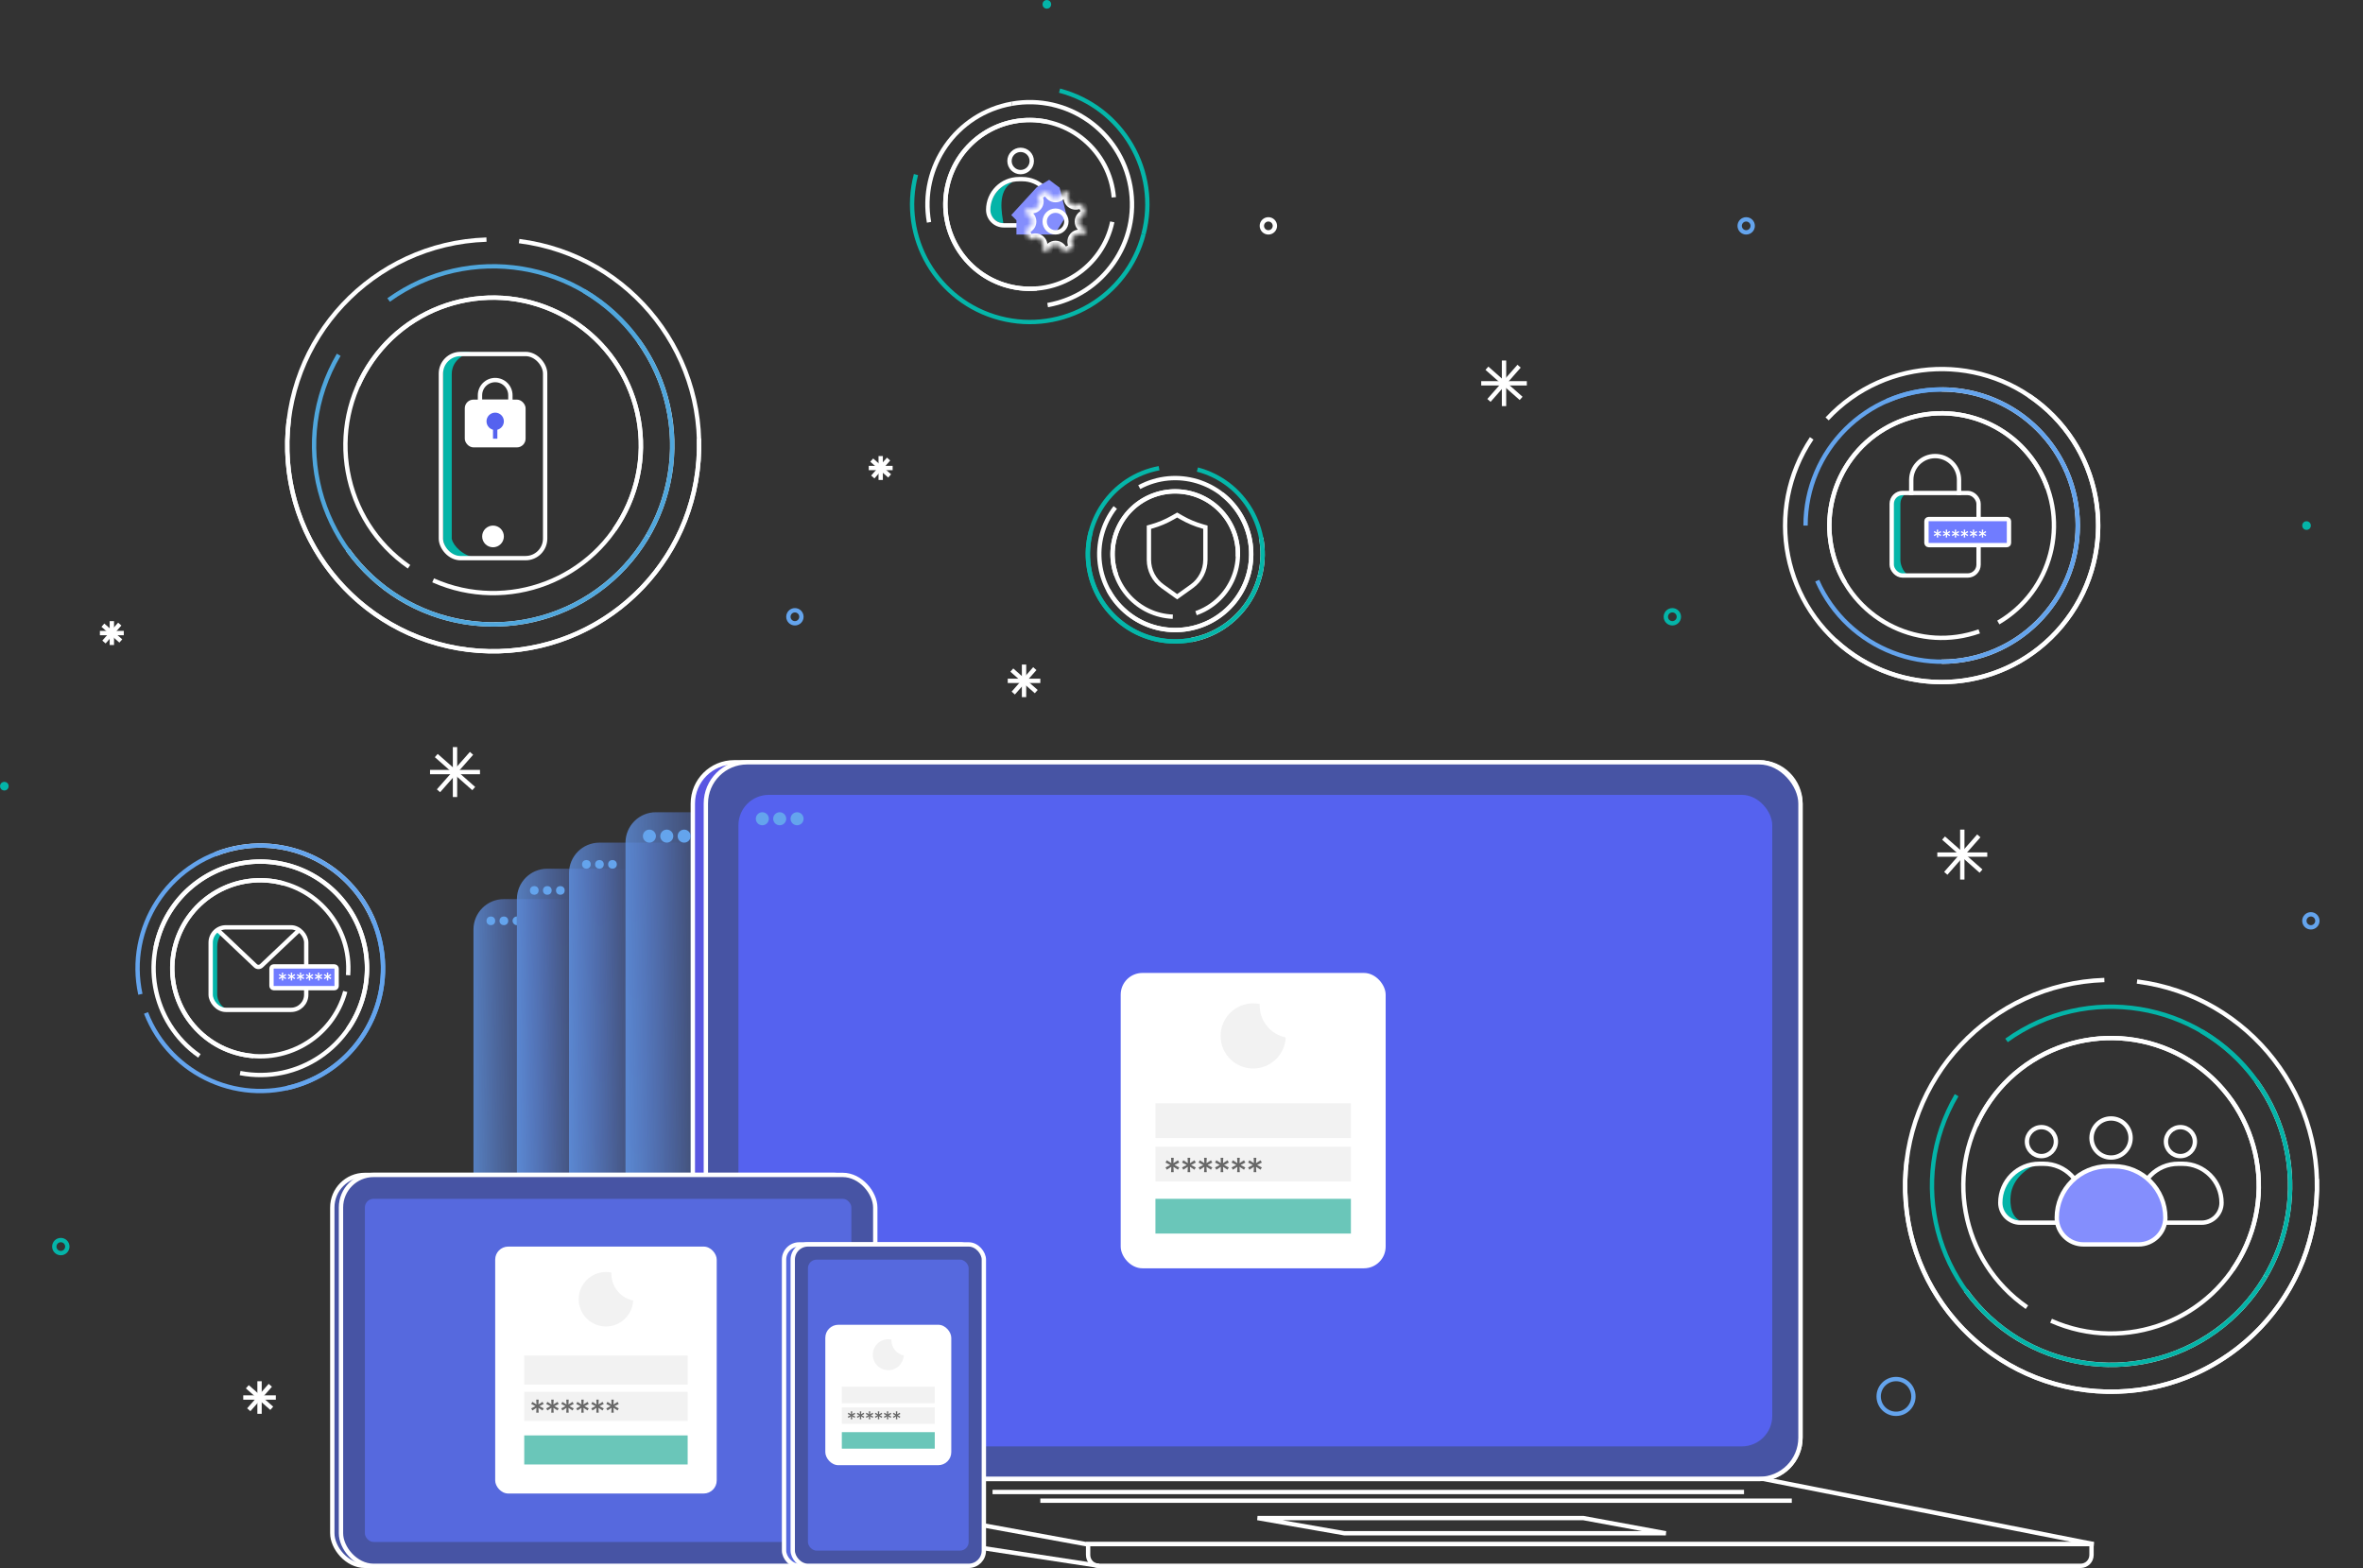 <svg width="544" height="361" viewBox="0 0 544 361" fill="none" xmlns="http://www.w3.org/2000/svg">
<rect x="0" y="0" width="544" height="361" fill="#333333" stroke="none"/>
<rect x="109" y="207" width="164" height="104" rx="7" fill="url(#paint0_linear_24_210)"/>
<circle cx="113" cy="212" r="1" fill="#64A4ED"/>
<circle cx="116" cy="212" r="1" fill="#64A4ED"/>
<path d="M119 212C119 212.552 119 213 119 213C118.448 213 118 212.552 118 212C118 211.448 118.448 211 119 211C119 211 119 211.448 119 212Z" fill="#64A4ED"/>
<rect x="119" y="200" width="186" height="118" rx="7" fill="url(#paint1_linear_24_210)"/>
<rect x="131" y="194" width="204" height="130" rx="7" fill="url(#paint2_linear_24_210)"/>
<rect x="144" y="187" width="224" height="142" rx="7" fill="url(#paint3_linear_24_210)"/>
<path d="M159.5 185C159.5 179.753 163.753 175.5 169 175.5H405C410.247 175.5 414.5 179.753 414.5 185V331C414.5 336.247 410.247 340.5 405 340.5H169C163.753 340.5 159.5 336.247 159.5 331V185Z" fill="#5956E2" stroke="white"/>
<rect x="162.5" y="175.5" width="252" height="165" rx="9.5" fill="#4754A4" stroke="white"/>
<path d="M250 355.5L168 340.5H406L482 355.5H250Z" stroke="white"/>
<path d="M250.5 355.5H481.5V358C481.5 359.381 480.381 360.5 479 360.5H253C251.619 360.5 250.5 359.381 250.5 358V355.5Z" stroke="white"/>
<path d="M253 360.5L172.244 348.149C169.803 347.776 168 345.676 168 343.207V340.5" stroke="white"/>
<rect x="170" y="183" width="238" height="150" rx="7" fill="#5562EF"/>
<rect x="258" y="224" width="61" height="68" rx="5" fill="white"/>
<path fill-rule="evenodd" clip-rule="evenodd" d="M290.008 231.152C289.521 231.052 289.016 231 288.5 231C284.358 231 281 234.358 281 238.5C281 242.642 284.358 246 288.5 246C292.525 246 295.81 242.829 295.992 238.848C292.573 238.15 290 235.126 290 231.5C290 231.383 290.003 231.267 290.008 231.152Z" fill="#F2F2F2"/>
<rect x="266" y="254" width="45" height="8" fill="#F2F2F2"/>
<rect x="266" y="264" width="45" height="8" fill="#F2F2F2"/>
<path d="M270.211 269.864L270.145 268.632L271.179 269.303L271.487 268.775L270.398 268.214L271.487 267.653L271.179 267.125L270.145 267.785L270.211 266.553H269.595L269.65 267.785L268.616 267.125L268.319 267.653L269.408 268.214L268.319 268.775L268.616 269.303L269.65 268.632L269.595 269.864H270.211ZM274.014 269.864L273.948 268.632L274.982 269.303L275.29 268.775L274.201 268.214L275.29 267.653L274.982 267.125L273.948 267.785L274.014 266.553H273.398L273.453 267.785L272.419 267.125L272.122 267.653L273.211 268.214L272.122 268.775L272.419 269.303L273.453 268.632L273.398 269.864H274.014ZM277.816 269.864L277.75 268.632L278.784 269.303L279.092 268.775L278.003 268.214L279.092 267.653L278.784 267.125L277.75 267.785L277.816 266.553H277.2L277.255 267.785L276.221 267.125L275.924 267.653L277.013 268.214L275.924 268.775L276.221 269.303L277.255 268.632L277.2 269.864H277.816ZM281.619 269.864L281.553 268.632L282.587 269.303L282.895 268.775L281.806 268.214L282.895 267.653L282.587 267.125L281.553 267.785L281.619 266.553H281.003L281.058 267.785L280.024 267.125L279.727 267.653L280.816 268.214L279.727 268.775L280.024 269.303L281.058 268.632L281.003 269.864H281.619ZM285.422 269.864L285.356 268.632L286.39 269.303L286.698 268.775L285.609 268.214L286.698 267.653L286.39 267.125L285.356 267.785L285.422 266.553H284.806L284.861 267.785L283.827 267.125L283.53 267.653L284.619 268.214L283.53 268.775L283.827 269.303L284.861 268.632L284.806 269.864H285.422ZM289.225 269.864L289.159 268.632L290.193 269.303L290.501 268.775L289.412 268.214L290.501 267.653L290.193 267.125L289.159 267.785L289.225 266.553H288.609L288.664 267.785L287.63 267.125L287.333 267.653L288.422 268.214L287.333 268.775L287.63 269.303L288.664 268.632L288.609 269.864H289.225Z" fill="#676767"/>
<rect x="266" y="276" width="45" height="8" fill="#6AC6B9"/>
<circle cx="149.5" cy="192.5" r="1.5" fill="#64A4ED"/>
<circle cx="175.5" cy="188.5" r="1.5" fill="#64A4ED"/>
<circle cx="135" cy="199" r="1" fill="#64A4ED"/>
<circle cx="153.5" cy="192.5" r="1.5" fill="#64A4ED"/>
<circle cx="179.5" cy="188.5" r="1.5" fill="#64A4ED"/>
<circle cx="138" cy="199" r="1" fill="#64A4ED"/>
<circle cx="157.5" cy="192.5" r="1.5" fill="#64A4ED"/>
<circle cx="183.5" cy="188.5" r="1.5" fill="#64A4ED"/>
<circle cx="141" cy="199" r="1" fill="#64A4ED"/>
<circle cx="123" cy="205" r="1" fill="#64A4ED"/>
<circle cx="126" cy="205" r="1" fill="#64A4ED"/>
<circle cx="129" cy="205" r="1" fill="#64A4ED"/>
<path d="M289.5 349.5L309.5 353H383.5L364.5 349.5H289.5Z" stroke="white"/>
<rect x="76.5" y="270.5" width="123" height="90" rx="7.5" fill="#4754A4" stroke="white"/>
<rect x="78.5" y="270.5" width="123" height="90" rx="7.5" fill="#4754A4" stroke="white"/>
<rect x="84" y="276" width="112" height="79" rx="2" fill="#5669DE"/>
<rect x="114" y="287" width="51" height="56.852" rx="3" fill="white"/>
<path fill-rule="evenodd" clip-rule="evenodd" d="M140.761 292.979C140.353 292.896 139.932 292.852 139.5 292.852C136.037 292.852 133.229 295.66 133.229 299.123C133.229 302.586 136.037 305.393 139.5 305.393C142.865 305.393 145.612 302.742 145.764 299.414C142.905 298.831 140.754 296.302 140.754 293.27C140.754 293.173 140.756 293.076 140.761 292.979Z" fill="#F2F2F2"/>
<rect x="120.688" y="312.082" width="37.623" height="6.689" fill="#F2F2F2"/>
<rect x="120.688" y="320.443" width="37.623" height="6.689" fill="#F2F2F2"/>
<path d="M124.01 325.24L123.95 324.12L124.89 324.73L125.17 324.25L124.18 323.74L125.17 323.23L124.89 322.75L123.95 323.35L124.01 322.23H123.45L123.5 323.35L122.56 322.75L122.29 323.23L123.28 323.74L122.29 324.25L122.56 324.73L123.5 324.12L123.45 325.24H124.01ZM127.467 325.24L127.407 324.12L128.347 324.73L128.627 324.25L127.637 323.74L128.627 323.23L128.347 322.75L127.407 323.35L127.467 322.23H126.907L126.957 323.35L126.017 322.75L125.747 323.23L126.737 323.74L125.747 324.25L126.017 324.73L126.957 324.12L126.907 325.24H127.467ZM130.924 325.24L130.864 324.12L131.804 324.73L132.084 324.25L131.094 323.74L132.084 323.23L131.804 322.75L130.864 323.35L130.924 322.23H130.364L130.414 323.35L129.474 322.75L129.204 323.23L130.194 323.74L129.204 324.25L129.474 324.73L130.414 324.12L130.364 325.24H130.924ZM134.381 325.24L134.321 324.12L135.261 324.73L135.541 324.25L134.551 323.74L135.541 323.23L135.261 322.75L134.321 323.35L134.381 322.23H133.821L133.871 323.35L132.931 322.75L132.661 323.23L133.651 323.74L132.661 324.25L132.931 324.73L133.871 324.12L133.821 325.24H134.381ZM137.838 325.24L137.778 324.12L138.718 324.73L138.998 324.25L138.008 323.74L138.998 323.23L138.718 322.75L137.778 323.35L137.838 322.23H137.278L137.328 323.35L136.388 322.75L136.118 323.23L137.108 323.74L136.118 324.25L136.388 324.73L137.328 324.12L137.278 325.24H137.838ZM141.295 325.24L141.235 324.12L142.175 324.73L142.455 324.25L141.465 323.74L142.455 323.23L142.175 322.75L141.235 323.35L141.295 322.23H140.735L140.785 323.35L139.845 322.75L139.575 323.23L140.565 323.74L139.575 324.25L139.845 324.73L140.785 324.12L140.735 325.24H141.295Z" fill="#676767"/>
<rect x="120.688" y="330.475" width="37.623" height="6.689" fill="#6AC6B9"/>
<rect x="180.5" y="286.5" width="44" height="74" rx="3.5" fill="#5669DE" stroke="white"/>
<rect x="182.5" y="286.5" width="44" height="74" rx="3.5" fill="#4754A4" stroke="white"/>
<rect x="186" y="290" width="37" height="67" rx="2" fill="#5669DE"/>
<rect x="190" y="305" width="29" height="32.328" rx="3" fill="white"/>
<path fill-rule="evenodd" clip-rule="evenodd" d="M205.217 308.4C204.986 308.353 204.746 308.328 204.5 308.328C202.531 308.328 200.935 309.924 200.935 311.893C200.935 313.863 202.531 315.459 204.5 315.459C206.414 315.459 207.975 313.951 208.062 312.059C206.436 311.727 205.213 310.289 205.213 308.566C205.213 308.51 205.215 308.455 205.217 308.4Z" fill="#F2F2F2"/>
<rect x="193.803" y="319.262" width="21.393" height="3.803" fill="#F2F2F2"/>
<rect x="193.803" y="324.016" width="21.393" height="3.803" fill="#F2F2F2"/>
<path d="M196.206 326.744L196.17 326.072L196.734 326.438L196.902 326.15L196.308 325.844L196.902 325.538L196.734 325.25L196.17 325.61L196.206 324.938H195.87L195.9 325.61L195.336 325.25L195.174 325.538L195.768 325.844L195.174 326.15L195.336 326.438L195.9 326.072L195.87 326.744H196.206ZM198.28 326.744L198.244 326.072L198.808 326.438L198.976 326.15L198.382 325.844L198.976 325.538L198.808 325.25L198.244 325.61L198.28 324.938H197.944L197.974 325.61L197.41 325.25L197.248 325.538L197.842 325.844L197.248 326.15L197.41 326.438L197.974 326.072L197.944 326.744H198.28ZM200.354 326.744L200.318 326.072L200.882 326.438L201.05 326.15L200.456 325.844L201.05 325.538L200.882 325.25L200.318 325.61L200.354 324.938H200.018L200.048 325.61L199.484 325.25L199.322 325.538L199.916 325.844L199.322 326.15L199.484 326.438L200.048 326.072L200.018 326.744H200.354ZM202.429 326.744L202.393 326.072L202.957 326.438L203.125 326.15L202.531 325.844L203.125 325.538L202.957 325.25L202.393 325.61L202.429 324.938H202.093L202.123 325.61L201.559 325.25L201.397 325.538L201.991 325.844L201.397 326.15L201.559 326.438L202.123 326.072L202.093 326.744H202.429ZM204.503 326.744L204.467 326.072L205.031 326.438L205.199 326.15L204.605 325.844L205.199 325.538L205.031 325.25L204.467 325.61L204.503 324.938H204.167L204.197 325.61L203.633 325.25L203.471 325.538L204.065 325.844L203.471 326.15L203.633 326.438L204.197 326.072L204.167 326.744H204.503ZM206.577 326.744L206.541 326.072L207.105 326.438L207.273 326.15L206.679 325.844L207.273 325.538L207.105 325.25L206.541 325.61L206.577 324.938H206.241L206.271 325.61L205.707 325.25L205.545 325.538L206.139 325.844L205.545 326.15L205.707 326.438L206.271 326.072L206.241 326.744H206.577Z" fill="#676767"/>
<rect x="193.803" y="329.721" width="21.393" height="3.803" fill="#6AC6B9"/>
<path d="M437.5 116C437.5 114.4 438.667 113.667 439 113.5C436.6 113.1 435.667 114.667 435.5 115.5V130C435.9 132 437 132.5 437.5 132.5H440C438.4 132.5 437.5 130.167 437.5 129V116Z" fill="#05B6A9"/>
<rect x="435.5" y="113.5" width="20" height="19" rx="2.5" stroke="white"/>
<path d="M440 114V110.5C440 107.462 442.462 105 445.5 105V105C448.538 105 451 107.462 451 110.5V114" stroke="white"/>
<rect x="443.5" y="119.5" width="19" height="6" rx="0.5" fill="#707CFF" stroke="white"/>
<path d="M446.206 123.744L446.17 123.072L446.734 123.438L446.902 123.15L446.308 122.844L446.902 122.538L446.734 122.25L446.17 122.61L446.206 121.938H445.87L445.9 122.61L445.336 122.25L445.174 122.538L445.768 122.844L445.174 123.15L445.336 123.438L445.9 123.072L445.87 123.744H446.206ZM448.28 123.744L448.244 123.072L448.808 123.438L448.976 123.15L448.382 122.844L448.976 122.538L448.808 122.25L448.244 122.61L448.28 121.938H447.944L447.974 122.61L447.41 122.25L447.248 122.538L447.842 122.844L447.248 123.15L447.41 123.438L447.974 123.072L447.944 123.744H448.28ZM450.354 123.744L450.318 123.072L450.882 123.438L451.05 123.15L450.456 122.844L451.05 122.538L450.882 122.25L450.318 122.61L450.354 121.938H450.018L450.048 122.61L449.484 122.25L449.322 122.538L449.916 122.844L449.322 123.15L449.484 123.438L450.048 123.072L450.018 123.744H450.354ZM452.429 123.744L452.393 123.072L452.957 123.438L453.125 123.15L452.531 122.844L453.125 122.538L452.957 122.25L452.393 122.61L452.429 121.938H452.093L452.123 122.61L451.559 122.25L451.397 122.538L451.991 122.844L451.397 123.15L451.559 123.438L452.123 123.072L452.093 123.744H452.429ZM454.503 123.744L454.467 123.072L455.031 123.438L455.199 123.15L454.605 122.844L455.199 122.538L455.031 122.25L454.467 122.61L454.503 121.938H454.167L454.197 122.61L453.633 122.25L453.471 122.538L454.065 122.844L453.471 123.15L453.633 123.438L454.197 123.072L454.167 123.744H454.503ZM456.577 123.744L456.541 123.072L457.105 123.438L457.273 123.15L456.679 122.844L457.273 122.538L457.105 122.25L456.541 122.61L456.577 121.938H456.241L456.271 122.61L455.707 122.25L455.545 122.538L456.139 122.844L455.545 123.15L455.707 123.438L456.271 123.072L456.241 123.744H456.577Z" fill="white"/>
<path d="M447 152.334C464.306 152.334 478.334 138.305 478.334 121C478.334 103.694 464.306 89.666 447 89.666" stroke="white"/>
<path d="M415.666 121C415.666 103.694 429.694 89.666 447 89.666" stroke="#64A4ED"/>
<path d="M255.155 135.843C259.73 144.351 270.336 147.54 278.844 142.965C287.351 138.39 290.54 127.784 285.965 119.276" stroke="white"/>
<path d="M262.276 112.155C270.784 107.58 281.39 110.768 285.965 119.276" stroke="white"/>
<path d="M80.1 236.95C87.844 225.809 85.091 210.5 73.95 202.756C62.81 195.012 47.501 197.766 39.757 208.906" stroke="white"/>
<path d="M45.907 243.1C34.766 235.356 32.013 220.047 39.757 208.906" stroke="white"/>
<path d="M452.532 297.067C465.825 315.551 491.584 319.76 510.067 306.467C528.551 293.175 532.759 267.416 519.467 248.932" stroke="white"/>
<path d="M461.932 239.533C480.416 226.24 506.175 230.449 519.467 248.932" stroke="#04B4A8"/>
<path d="M80.067 126.602C93.359 145.086 119.119 149.294 137.602 136.002C156.086 122.71 160.294 96.951 147.002 78.467" stroke="white"/>
<path d="M89.467 69.067C107.951 55.775 133.71 59.984 147.002 78.467" stroke="#50A7DD"/>
<path d="M418.349 133.687C425.356 149.511 443.864 156.658 459.687 149.651C475.511 142.644 482.658 124.136 475.651 108.313" stroke="#64A4ED"/>
<path d="M434.312 92.349C450.136 85.342 468.644 92.489 475.651 108.313" stroke="#64A4ED"/>
<path d="M256.748 116.828C250.821 124.456 252.2 135.444 259.828 141.371C267.456 147.298 278.445 145.919 284.372 138.291" stroke="white"/>
<path d="M281.291 113.748C288.919 119.675 290.298 130.663 284.372 138.291" stroke="white"/>
<path d="M241.18 70.241C253.983 67.966 262.516 55.742 260.241 42.94C257.965 30.137 245.742 21.603 232.939 23.879" stroke="white"/>
<path d="M213.878 51.18C211.603 38.378 220.137 26.154 232.939 23.879" stroke="white"/>
<path d="M55.275 247.05C68.597 249.62 81.48 240.904 84.05 227.582C86.62 214.26 77.904 201.377 64.582 198.807" stroke="white"/>
<path d="M35.806 218.275C38.376 204.953 51.26 196.237 64.582 198.807" stroke="white"/>
<path d="M450.443 252.144C438.924 271.781 445.506 297.039 465.144 308.557C484.782 320.076 510.039 313.494 521.557 293.856" stroke="#04B4A8"/>
<path d="M506.856 237.443C526.494 248.961 533.076 274.218 521.557 293.856" stroke="#04B4A8"/>
<path d="M77.978 81.679C66.459 101.316 73.041 126.574 92.679 138.092C112.316 149.611 137.574 143.029 149.092 123.391" stroke="#50A7DD"/>
<path d="M134.391 66.978C154.029 78.496 160.611 103.753 149.092 123.391" stroke="#50A7DD"/>
<path d="M471.359 112.345C466.579 98.892 451.798 91.861 438.345 96.641C424.892 101.421 417.861 116.201 422.641 129.655" stroke="white"/>
<path d="M455.654 145.359C442.201 150.139 427.42 143.108 422.641 129.655" stroke="white"/>
<path d="M284.979 128.125C285.291 120.161 279.088 113.453 271.125 113.141C263.161 112.829 256.453 119.031 256.141 126.995" stroke="white"/>
<path d="M269.995 141.979C262.031 141.667 255.829 134.958 256.141 126.995" stroke="white"/>
<path d="M65.257 203.374C54.458 200.431 43.317 206.8 40.374 217.599C37.431 228.399 43.8 239.539 54.599 242.483" stroke="white"/>
<path d="M79.483 228.257C76.54 239.057 65.399 245.426 54.599 242.483" stroke="white"/>
<path d="M513.953 292.37C524.651 276.931 520.808 255.744 505.37 245.046C489.931 234.349 468.744 238.192 458.046 253.63" stroke="white"/>
<path d="M466.63 300.953C451.192 290.256 447.348 269.068 458.046 253.63" stroke="white"/>
<path d="M141.488 121.905C152.186 106.466 148.343 85.279 132.905 74.581C117.466 63.883 96.279 67.727 85.581 83.165" stroke="white"/>
<path d="M94.165 130.488C78.726 119.791 74.883 98.603 85.581 83.165" stroke="white"/>
<path d="M460.044 143.319C472.37 136.115 476.523 120.283 469.319 107.956C462.115 95.63 446.283 91.477 433.956 98.681" stroke="white"/>
<path d="M424.681 134.043C417.477 121.717 421.63 105.885 433.956 98.681" stroke="white"/>
<path d="M275.348 141.172C282.866 138.527 286.816 130.289 284.172 122.771C281.527 115.253 273.289 111.303 265.771 113.947" stroke="white"/>
<path d="M256.947 132.348C254.302 124.83 258.253 116.592 265.771 113.947" stroke="white"/>
<path d="M256.415 45.434C255.517 34.744 246.123 26.805 235.433 27.703C224.743 28.602 216.805 37.995 217.703 48.685" stroke="white"/>
<path d="M238.685 66.416C227.995 67.314 218.601 59.376 217.703 48.685" stroke="white"/>
<path d="M241.075 28.055C230.579 25.837 220.273 32.548 218.055 43.044C215.837 53.539 222.547 63.846 233.043 66.064" stroke="white"/>
<path d="M256.064 51.076C253.846 61.572 243.539 68.282 233.043 66.064" stroke="white"/>
<path d="M80.133 224.519C81.011 213.36 72.677 203.602 61.519 202.723C50.36 201.845 40.602 210.179 39.723 221.338" stroke="white"/>
<path d="M58.338 243.133C47.179 242.255 38.845 232.497 39.723 221.338" stroke="white"/>
<path d="M472.181 304.075C489.343 311.707 509.442 303.982 517.075 286.82C524.707 269.658 516.982 249.558 499.82 241.926" stroke="white"/>
<path d="M454.926 259.181C462.558 242.019 482.658 234.294 499.82 241.926" stroke="white"/>
<path d="M99.716 133.61C116.878 141.242 136.977 133.517 144.61 116.355C152.242 99.193 144.517 79.093 127.355 71.461" stroke="white"/>
<path d="M82.461 88.716C90.093 71.554 110.193 63.828 127.355 71.461" stroke="white"/>
<path d="M417.076 100.924C405.988 117.45 410.397 139.836 426.924 150.924C443.45 162.012 465.836 157.603 476.924 141.076" stroke="white"/>
<path d="M467.076 91.076C483.603 102.164 488.012 124.55 476.924 141.076" stroke="white"/>
<path d="M266.837 107.793C255.92 109.848 248.737 120.365 250.793 131.282C252.848 142.199 263.365 149.383 274.282 147.327" stroke="#05B6A9"/>
<path d="M290.327 123.837C292.383 134.754 285.199 145.271 274.282 147.327" stroke="white"/>
<path d="M33.614 233.208C39.291 247.741 55.675 254.92 70.209 249.243C84.742 243.566 91.921 227.182 86.243 212.648" stroke="#64A4ED"/>
<path d="M49.649 196.613C64.182 190.936 80.566 198.115 86.243 212.648" stroke="white"/>
<path d="M484.459 225.626C458.292 226.478 437.768 248.381 438.62 274.549C439.471 300.717 461.374 321.24 487.542 320.389" stroke="white"/>
<path d="M533.382 271.466C534.233 297.634 513.71 319.537 487.542 320.389" stroke="white"/>
<path d="M111.995 55.164C85.827 56.015 65.304 77.918 66.155 104.086C67.006 130.254 88.909 150.777 115.077 149.926" stroke="white"/>
<path d="M160.917 101.004C161.768 127.171 141.245 149.075 115.077 149.926" stroke="white"/>
<path d="M422.441 147.369C437.004 160.933 459.805 160.122 473.369 145.559C486.933 130.996 486.122 108.194 471.559 94.631" stroke="white"/>
<path d="M420.631 96.441C434.194 81.877 456.996 81.067 471.559 94.631" stroke="white"/>
<path d="M251.103 122.457C248.285 133.202 254.711 144.198 265.457 147.016C276.202 149.834 287.198 143.408 290.016 132.663" stroke="#05B6A9"/>
<path d="M275.663 108.103C286.408 110.921 292.834 121.917 290.016 132.663" stroke="#05B6A9"/>
<path d="M210.87 40.19C207.076 54.655 215.726 69.456 230.191 73.25C244.655 77.044 259.456 68.393 263.25 53.929" stroke="#05B6A9"/>
<path d="M243.929 20.869C258.394 24.663 267.044 39.464 263.25 53.929" stroke="#05B6A9"/>
<path d="M65.914 250.538C81.162 247.233 90.844 232.192 87.538 216.943C84.233 201.694 69.192 192.013 53.943 195.318" stroke="#64A4ED"/>
<path d="M32.318 228.914C29.012 213.665 38.694 198.624 53.943 195.318" stroke="#64A4ED"/>
<path d="M438.972 267.023C435.671 292.996 454.05 316.727 480.023 320.028C505.995 323.329 529.726 304.95 533.028 278.977" stroke="white"/>
<path d="M491.977 225.972C517.95 229.273 536.329 253.005 533.028 278.977" stroke="white"/>
<path d="M66.507 96.558C63.206 122.53 81.585 146.262 107.557 149.563C133.53 152.864 157.261 134.485 160.562 108.512" stroke="white"/>
<path d="M119.512 55.507C145.485 58.808 163.864 82.54 160.562 108.512" stroke="white"/>
<path d="M492.5 276.902C492.5 271.949 496.515 267.933 501.468 267.933H502.465C507.418 267.933 511.433 271.949 511.433 276.902C511.433 279.441 509.375 281.5 506.835 281.5H497.098C494.559 281.5 492.5 279.441 492.5 276.902Z" stroke="white"/>
<circle cx="501.966" cy="262.833" r="3.333" stroke="white"/>
<path d="M463 274.5C463.8 270.744 467.333 268.602 469 268C462.6 268.867 460.5 274.093 460.5 276.5C460.5 280.256 463.667 281 465 281C462.6 279.844 462.667 276.185 463 274.5Z" fill="#04B4A8"/>
<path d="M460.5 276.902C460.5 271.949 464.515 267.933 469.468 267.933H470.465C475.418 267.933 479.433 271.949 479.433 276.902C479.433 279.441 477.375 281.5 474.835 281.5H465.098C462.559 281.5 460.5 279.441 460.5 276.902Z" stroke="white"/>
<circle cx="469.966" cy="262.833" r="3.333" stroke="white"/>
<path d="M51 215L50.5 213.5C49.3 213.9 48.667 215.667 48.5 216.5V224V230L50 232L52.5 232.5C50.5 231.7 50 229.833 50 229V218C50 216.4 50.667 215.333 51 215Z" fill="#04B4A8"/>
<path d="M473.5 280.35C473.5 273.805 478.805 268.5 485.35 268.5H486.65C493.195 268.5 498.5 273.805 498.5 280.35C498.5 283.747 495.747 286.5 492.35 286.5H479.65C476.253 286.5 473.5 283.747 473.5 280.35Z" fill="#848EFD" stroke="white"/>
<circle cx="486" cy="262" r="4.5" stroke="white"/>
<path d="M104 86.156C104 82.556 107.5 81.323 108.5 81.156C104.9 80.356 102.667 82.823 102 84.156V123.656C102 126.856 104.333 127.99 105.5 128.156H108.5C105.7 127.356 103.833 124.823 104 123.656V86.156Z" fill="#04B4A7"/>
<rect x="101.5" y="81.5" width="24" height="47" rx="4.5" stroke="white"/>
<rect x="107" y="92" width="14" height="11" rx="2" fill="white"/>
<path d="M110.5 91C110.5 89.067 112.067 87.5 114 87.5C115.933 87.5 117.5 89.067 117.5 91V92.5H110.5V91Z" stroke="white"/>
<circle cx="114" cy="97" r="2" fill="#5562EF"/>
<path d="M114 98V101" stroke="#5562EF"/>
<circle cx="113.5" cy="123.5" r="2.5" fill="white"/>
<path d="M264.5 128.883V121.377L265.194 121.179C266.856 120.704 268.454 120.031 269.954 119.173L271 118.576L272.046 119.173C273.546 120.031 275.144 120.704 276.806 121.179L277.5 121.377V128.883C277.5 131.305 276.33 133.578 274.359 134.986L271 137.386L267.641 134.986C265.67 133.578 264.5 131.305 264.5 128.883Z" stroke="white"/>
<rect x="48.5" y="213.5" width="22" height="19" rx="3.5" stroke="white"/>
<rect x="62.5" y="222.5" width="15" height="5" rx="0.5" fill="#707CFF" stroke="white"/>
<path d="M65.206 225.744L65.17 225.072L65.734 225.438L65.902 225.15L65.308 224.844L65.902 224.538L65.734 224.25L65.17 224.61L65.206 223.938H64.87L64.9 224.61L64.336 224.25L64.174 224.538L64.768 224.844L64.174 225.15L64.336 225.438L64.9 225.072L64.87 225.744H65.206ZM67.28 225.744L67.244 225.072L67.808 225.438L67.976 225.15L67.382 224.844L67.976 224.538L67.808 224.25L67.244 224.61L67.28 223.938H66.944L66.974 224.61L66.41 224.25L66.248 224.538L66.842 224.844L66.248 225.15L66.41 225.438L66.974 225.072L66.944 225.744H67.28ZM69.354 225.744L69.318 225.072L69.882 225.438L70.05 225.15L69.456 224.844L70.05 224.538L69.882 224.25L69.318 224.61L69.354 223.938H69.018L69.048 224.61L68.484 224.25L68.322 224.538L68.916 224.844L68.322 225.15L68.484 225.438L69.048 225.072L69.018 225.744H69.354ZM71.429 225.744L71.393 225.072L71.957 225.438L72.125 225.15L71.531 224.844L72.125 224.538L71.957 224.25L71.393 224.61L71.429 223.938H71.093L71.123 224.61L70.559 224.25L70.397 224.538L70.991 224.844L70.397 225.15L70.559 225.438L71.123 225.072L71.093 225.744H71.429ZM73.503 225.744L73.467 225.072L74.031 225.438L74.199 225.15L73.605 224.844L74.199 224.538L74.031 224.25L73.467 224.61L73.503 223.938H73.167L73.197 224.61L72.633 224.25L72.471 224.538L73.065 224.844L72.471 225.15L72.633 225.438L73.197 225.072L73.167 225.744H73.503ZM75.577 225.744L75.541 225.072L76.105 225.438L76.273 225.15L75.679 224.844L76.273 224.538L76.105 224.25L75.541 224.61L75.577 223.938H75.241L75.271 224.61L74.707 224.25L74.545 224.538L75.139 224.844L74.545 225.15L74.707 225.438L75.271 225.072L75.241 225.744H75.577Z" fill="white"/>
<path d="M228.5 343.5H401.5" stroke="white"/>
<path d="M239.5 345.5H412.5" stroke="white"/>
<path d="M50 214L58.812 222.348C59.198 222.714 59.802 222.714 60.188 222.348L69 214" stroke="white"/>
<path d="M346.25 83V93.5" stroke="white"/>
<path d="M349.721 84.311L342.778 92.189" stroke="white"/>
<path d="M341 88.25H351.5" stroke="white"/>
<path d="M342.312 84.779L350.189 91.722" stroke="white"/>
<path d="M235.75 153V160.5" stroke="white"/>
<path d="M238.229 153.937L233.27 159.563" stroke="white"/>
<path d="M232 156.75H239.5" stroke="white"/>
<path d="M232.937 154.27L238.563 159.23" stroke="white"/>
<path d="M59.75 318V325.5" stroke="white"/>
<path d="M62.23 318.937L57.27 324.563" stroke="white"/>
<path d="M56 321.75H63.5" stroke="white"/>
<path d="M56.937 319.27L62.563 324.23" stroke="white"/>
<path d="M202.75 105V110.5" stroke="white"/>
<path d="M204.568 105.687L200.932 109.813" stroke="white"/>
<path d="M200 107.75H205.5" stroke="white"/>
<path d="M200.687 105.932L204.813 109.568" stroke="white"/>
<path d="M25.75 143V148.5" stroke="white"/>
<path d="M27.568 143.687L23.932 147.813" stroke="white"/>
<path d="M23 145.75H28.5" stroke="white"/>
<path d="M23.687 143.932L27.813 147.568" stroke="white"/>
<path d="M451.75 191V202.5" stroke="white"/>
<path d="M455.552 192.436L447.948 201.064" stroke="white"/>
<path d="M446 196.75H457.5" stroke="white"/>
<path d="M447.437 192.948L456.064 200.552" stroke="white"/>
<path d="M104.75 172V183.5" stroke="white"/>
<path d="M108.552 173.436L100.948 182.064" stroke="white"/>
<path d="M99 177.75H110.5" stroke="white"/>
<path d="M100.435 173.948L109.062 181.552" stroke="white"/>
<circle cx="436.5" cy="321.5" r="4" stroke="#64A4ED"/>
<circle cx="183" cy="142" r="1.5" stroke="#64A4ED"/>
<circle cx="385" cy="142" r="1.5" stroke="#04B4A8"/>
<circle cx="292" cy="52" r="1.5" stroke="white"/>
<circle cx="241" cy="1" r="0.5" stroke="#04B4A8"/>
<circle cx="1" cy="181" r="0.5" stroke="#04B4A8"/>
<circle cx="531" cy="121" r="0.5" stroke="#04B4A8"/>
<circle cx="402" cy="52" r="1.5" stroke="#64A4ED"/>
<circle cx="532" cy="212" r="1.5" stroke="#64A4ED"/>
<circle cx="14" cy="287" r="1.5" stroke="#04B4A8"/>
<path d="M233 42C229.5 42 224.5 50 231 51.5C230.667 49.167 229.5 44 233 42Z" fill="#04B4A8"/>
<path d="M227.5 48.306C227.5 44.404 230.664 41.24 234.567 41.24H235.363C239.266 41.24 242.43 44.404 242.43 48.306C242.43 50.28 240.83 51.881 238.856 51.881H231.074C229.1 51.881 227.5 50.28 227.5 48.306Z" stroke="white"/>
<path d="M239 43.5L241.5 42L243.5 43.5L245 49.5L242.5 53.5H234.5V50.5L233.5 49.5L239 43.5Z" fill="#848EFD" stroke="#848EFD"/>
<circle cx="234.964" cy="37.063" r="2.563" stroke="white"/>
<mask id="path-188-inside-1_24_210" fill="white">
<path fill-rule="evenodd" clip-rule="evenodd" d="M236 49.208C236.119 48.743 236.282 48.297 236.486 47.873C237.24 48.362 238.257 48.223 238.85 47.517C239.442 46.812 239.402 45.786 238.791 45.128C239.509 44.612 240.326 44.225 241.208 44C241.318 44.892 242.078 45.582 243 45.582C243.921 45.582 244.682 44.892 244.792 44C245.257 44.119 245.703 44.282 246.127 44.486C245.638 45.24 245.777 46.257 246.483 46.85C247.188 47.442 248.214 47.402 248.872 46.791C249.388 47.509 249.775 48.326 250 49.208C249.108 49.318 248.418 50.078 248.418 51C248.418 51.922 249.108 52.682 250 52.792C249.881 53.257 249.718 53.703 249.514 54.127C248.76 53.638 247.743 53.777 247.151 54.483C246.558 55.188 246.598 56.214 247.209 56.872C246.491 57.388 245.674 57.775 244.792 58C244.682 57.108 243.922 56.418 243 56.418C242.078 56.418 241.318 57.108 241.208 58C240.743 57.882 240.297 57.718 239.873 57.514C240.362 56.76 240.223 55.743 239.517 55.151C238.812 54.558 237.786 54.598 237.128 55.209C236.612 54.491 236.225 53.674 236 52.792C236.892 52.682 237.582 51.922 237.582 51C237.582 50.078 236.892 49.318 236 49.208Z"/>
</mask>
<path d="M236.486 47.873L237.03 47.034L236.077 46.416L235.585 47.44L236.486 47.873ZM236 49.208L235.031 48.96L234.75 50.061L235.877 50.2L236 49.208ZM238.85 47.517L238.084 46.875V46.875L238.85 47.517ZM238.791 45.128L238.207 44.316L237.286 44.978L238.058 45.809L238.791 45.128ZM241.208 44L242.2 43.877L242.061 42.75L240.96 43.031L241.208 44ZM244.792 44L245.039 43.031L243.939 42.75L243.8 43.877L244.792 44ZM246.127 44.486L246.966 45.03L247.583 44.077L246.56 43.584L246.127 44.486ZM246.483 46.85L247.126 46.084L247.126 46.084L246.483 46.85ZM248.872 46.791L249.684 46.207L249.022 45.286L248.191 46.058L248.872 46.791ZM250 49.208L250.123 50.2L251.25 50.061L250.969 48.96L250 49.208ZM250 52.792L250.969 53.04L251.25 51.939L250.123 51.8L250 52.792ZM249.514 54.127L248.971 54.966L249.923 55.583L250.416 54.56L249.514 54.127ZM247.151 54.483L247.917 55.125L247.917 55.125L247.151 54.483ZM247.209 56.872L247.793 57.684L248.714 57.022L247.942 56.191L247.209 56.872ZM244.792 58L243.8 58.123L243.939 59.25L245.04 58.969L244.792 58ZM241.208 58L240.96 58.969L242.061 59.25L242.2 58.123L241.208 58ZM239.873 57.514L239.034 56.971L238.417 57.923L239.44 58.416L239.873 57.514ZM239.517 55.151L238.874 55.916L238.874 55.916L239.517 55.151ZM237.128 55.209L236.316 55.793L236.978 56.714L237.809 55.942L237.128 55.209ZM236 52.792L235.877 51.8L234.75 51.939L235.031 53.04L236 52.792ZM235.585 47.44C235.353 47.922 235.166 48.431 235.031 48.96L236.969 49.455C237.071 49.056 237.212 48.671 237.387 48.307L235.585 47.44ZM238.084 46.875C237.82 47.189 237.365 47.252 237.03 47.034L235.942 48.712C237.114 49.472 238.695 49.258 239.616 48.16L238.084 46.875ZM238.058 45.809C238.331 46.102 238.348 46.56 238.084 46.875L239.616 48.16C240.536 47.063 240.474 45.47 239.523 44.447L238.058 45.809ZM240.96 43.031C239.955 43.288 239.025 43.729 238.207 44.316L239.374 45.941C239.993 45.496 240.697 45.163 241.455 44.969L240.96 43.031ZM243 44.582C242.589 44.582 242.249 44.274 242.2 43.877L240.215 44.123C240.387 45.509 241.567 46.582 243 46.582V44.582ZM243.8 43.877C243.751 44.274 243.41 44.582 243 44.582V46.582C244.433 46.582 245.613 45.509 245.785 44.123L243.8 43.877ZM246.56 43.584C246.077 43.353 245.569 43.166 245.039 43.031L244.545 44.969C244.944 45.071 245.329 45.212 245.693 45.387L246.56 43.584ZM247.126 46.084C246.811 45.82 246.748 45.365 246.966 45.03L245.287 43.942C244.528 45.114 244.743 46.695 245.84 47.616L247.126 46.084ZM248.191 46.058C247.898 46.33 247.44 46.347 247.126 46.084L245.84 47.616C246.937 48.536 248.53 48.474 249.552 47.523L248.191 46.058ZM250.969 48.96C250.712 47.955 250.271 47.025 249.684 46.207L248.059 47.374C248.504 47.993 248.837 48.697 249.031 49.455L250.969 48.96ZM249.418 51C249.418 50.59 249.726 50.249 250.123 50.2L249.877 48.215C248.491 48.387 247.418 49.567 247.418 51H249.418ZM250.123 51.8C249.726 51.751 249.418 51.411 249.418 51H247.418C247.418 52.433 248.491 53.613 249.877 53.785L250.123 51.8ZM250.416 54.56C250.647 54.078 250.834 53.569 250.969 53.04L249.031 52.545C248.929 52.944 248.788 53.329 248.613 53.693L250.416 54.56ZM247.917 55.125C248.18 54.811 248.635 54.748 248.971 54.966L250.058 53.287C248.886 52.528 247.305 52.742 246.384 53.84L247.917 55.125ZM247.942 56.191C247.67 55.898 247.653 55.44 247.917 55.125L246.384 53.84C245.464 54.937 245.526 56.53 246.477 57.552L247.942 56.191ZM245.04 58.969C246.045 58.712 246.975 58.271 247.793 57.684L246.626 56.059C246.007 56.504 245.303 56.837 244.545 57.031L245.04 58.969ZM243 57.418C243.41 57.418 243.751 57.726 243.8 58.123L245.785 57.877C245.613 56.491 244.433 55.418 243 55.418V57.418ZM242.2 58.123C242.249 57.726 242.589 57.418 243 57.418V55.418C241.567 55.418 240.387 56.491 240.215 57.877L242.2 58.123ZM239.44 58.416C239.922 58.648 240.431 58.834 240.96 58.969L241.455 57.031C241.055 56.929 240.671 56.788 240.307 56.613L239.44 58.416ZM238.874 55.916C239.189 56.18 239.252 56.635 239.034 56.971L240.713 58.058C241.472 56.886 241.257 55.305 240.16 54.384L238.874 55.916ZM237.809 55.942C238.102 55.67 238.56 55.653 238.874 55.916L240.16 54.384C239.063 53.464 237.47 53.526 236.448 54.477L237.809 55.942ZM235.031 53.04C235.288 54.045 235.729 54.975 236.316 55.793L237.941 54.626C237.496 54.007 237.163 53.303 236.969 52.545L235.031 53.04ZM236.582 51C236.582 51.41 236.274 51.751 235.877 51.8L236.123 53.785C237.509 53.613 238.582 52.433 238.582 51H236.582ZM235.877 50.2C236.274 50.249 236.582 50.59 236.582 51H238.582C238.582 49.568 237.509 48.387 236.123 48.215L235.877 50.2Z" fill="white" mask="url(#path-188-inside-1_24_210)"/>
<circle cx="243" cy="51" r="2.5" stroke="white"/>
<defs>
<linearGradient id="paint0_linear_24_210" x1="102.045" y1="252.408" x2="132.063" y2="252.043" gradientUnits="userSpaceOnUse">
<stop stop-color="#64A4ED"/>
<stop offset="1" stop-color="#5669DE" stop-opacity="0"/>
</linearGradient>
<linearGradient id="paint1_linear_24_210" x1="111.112" y1="251.521" x2="145.156" y2="251.106" gradientUnits="userSpaceOnUse">
<stop stop-color="#64A4ED"/>
<stop offset="1" stop-color="#5669DE" stop-opacity="0"/>
</linearGradient>
<linearGradient id="paint2_linear_24_210" x1="122.348" y1="250.761" x2="159.688" y2="250.308" gradientUnits="userSpaceOnUse">
<stop stop-color="#64A4ED"/>
<stop offset="1" stop-color="#5669DE" stop-opacity="0"/>
</linearGradient>
<linearGradient id="paint3_linear_24_210" x1="134.5" y1="249" x2="175.5" y2="248.5" gradientUnits="userSpaceOnUse">
<stop stop-color="#64A4ED"/>
<stop offset="1" stop-color="#5669DE" stop-opacity="0"/>
</linearGradient>
</defs>
</svg>